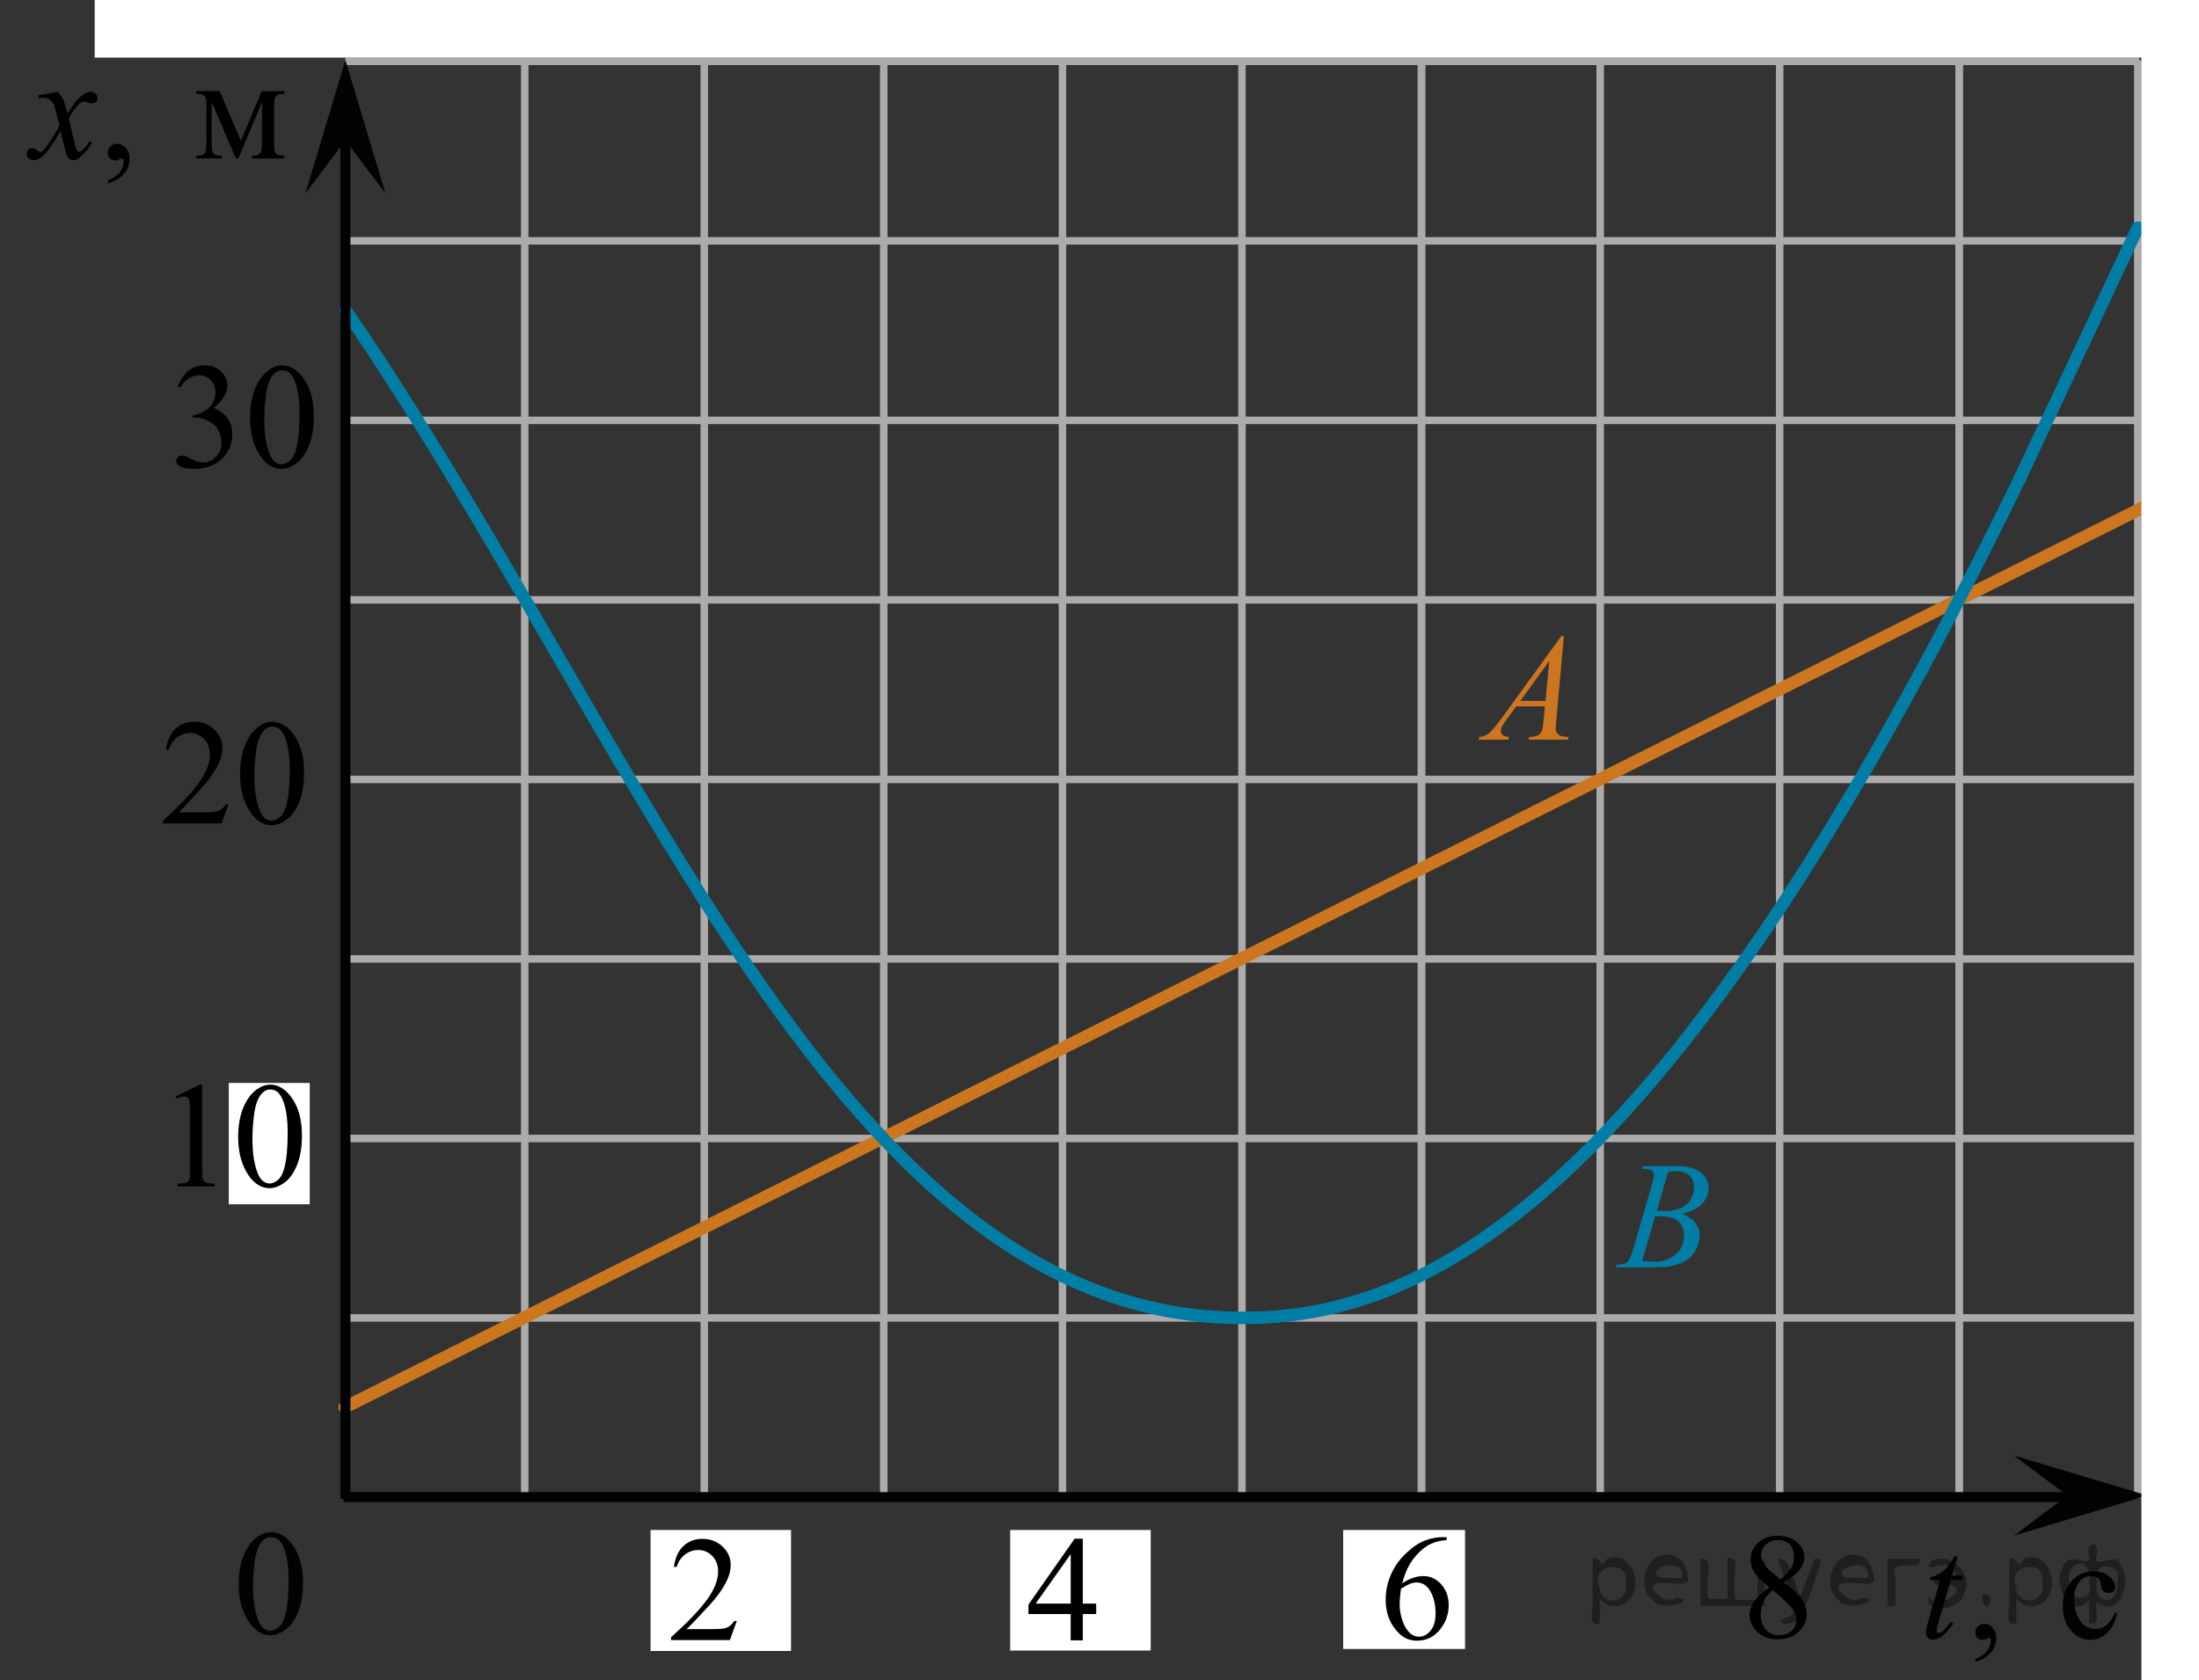 <?xml version="1.0" encoding="utf-8"?>
<!-- Generator: Adobe Illustrator 16.0.0, SVG Export Plug-In . SVG Version: 6.00 Build 0)  -->
<!DOCTYPE svg PUBLIC "-//W3C//DTD SVG 1.1//EN" "http://www.w3.org/Graphics/SVG/1.1/DTD/svg11.dtd">
<svg version="1.1" id="Слой_1" xmlns="http://www.w3.org/2000/svg" xmlns:xlink="http://www.w3.org/1999/xlink" x="0px" y="0px"
	 width="220.127px" height="168.193px" viewBox="0.166 -5.765 220.127 168.193"
	 enable-background="new 0.166 -5.765 220.127 168.193" xml:space="preserve">
<rect x="0.166" y="-5.765" width="220.127" height="168.193" fill="#333333" stroke="none"/>
<line fill="none" stroke="#ADAAAA" stroke-width="0.75" stroke-miterlimit="10" x1="34.748" y1="54.286" x2="214.305" y2="54.286"/>
<g>
	<g>
		<g>
			<g>
				<g>
					<g>
						<g>
							<g>
								<g>
									<g>
										<g>
											<g>
												<g>
													<g>
														<g>
															<g>
																<g>
																	<g>
																		<g>
																			<g>
																				<g>
																					<g>
																						<g>
																							<g>
																								<defs>
																									<rect id="SVGID_1_" x="190.387" y="146.35" width="25.018" height="17.109"/>
																								</defs>
																								<clipPath id="SVGID_2_">
																									<use xlink:href="#SVGID_1_"  overflow="visible"/>
																								</clipPath>
																								<g clip-path="url(#SVGID_2_)">
																									<path fill="#010202" d="M197.916,160.604v-0.312c0.478-0.16,0.854-0.41,1.133-0.746
																										c0.27-0.336,0.395-0.689,0.395-1.063c0-0.101-0.019-0.166-0.062-0.229
																										c-0.031-0.043-0.064-0.064-0.104-0.064c-0.06,0-0.164,0.052-0.342,0.146
																										c-0.086,0.041-0.18,0.062-0.271,0.062c-0.23,0-0.416-0.062-0.558-0.203
																										c-0.144-0.142-0.207-0.323-0.207-0.562c0-0.23,0.097-0.436,0.272-0.6
																										c0.18-0.162,0.396-0.243,0.645-0.243c0.314,0,0.59,0.138,0.832,0.396
																										c0.236,0.272,0.354,0.636,0.354,1.078c0,0.48-0.172,0.939-0.51,1.355
																										C199.179,160.035,198.65,160.36,197.916,160.604z"/>
																								</g>
																							</g>
																						</g>
																					</g>
																				</g>
																			</g>
																		</g>
																	</g>
																</g>
															</g>
														</g>
													</g>
												</g>
											</g>
										</g>
									</g>
								</g>
							</g>
						</g>
					</g>
				</g>
			</g>
		</g>
		<g>
			<g>
				<g>
					<g>
						<g>
							<g>
								<g>
									<g>
										<g>
											<g>
												<g>
													<g>
														<g>
															<g>
																<g>
																	<g>
																		<g>
																			<g>
																				<g>
																					<g>
																						<g>
																							<g>
																								<defs>
																									<rect id="SVGID_3_" x="190.387" y="146.35" width="25.018" height="17.109"/>
																								</defs>
																								<clipPath id="SVGID_4_">
																									<use xlink:href="#SVGID_3_"  overflow="visible"/>
																								</clipPath>
																								<g clip-path="url(#SVGID_4_)">
																									<path fill="#010202" d="M212.105,155.73c-0.18,0.855-0.519,1.516-1.024,1.98
																										c-0.509,0.459-1.065,0.688-1.688,0.688c-0.729,0-1.365-0.312-1.924-0.938
																										c-0.545-0.615-0.814-1.441-0.814-2.502c0-1.022,0.314-1.855,0.902-2.479
																										c0.605-0.642,1.332-0.957,2.188-0.957c0.644,0,1.157,0.17,1.563,0.516
																										c0.406,0.343,0.611,0.688,0.611,1.056c0,0.182-0.064,0.319-0.178,0.438
																										c-0.111,0.104-0.272,0.166-0.479,0.166c-0.277,0-0.486-0.089-0.633-0.271
																										c-0.08-0.104-0.139-0.287-0.154-0.564c-0.021-0.274-0.123-0.485-0.285-0.644
																										c-0.166-0.146-0.395-0.213-0.688-0.213c-0.474,0-0.855,0.176-1.145,0.52
																										c-0.381,0.464-0.565,1.065-0.565,1.832c0,0.771,0.188,1.455,0.564,2.048
																										c0.379,0.601,0.896,0.896,1.537,0.896c0.461,0,0.877-0.156,1.24-0.479
																										c0.264-0.218,0.516-0.604,0.762-1.188L212.105,155.73z"/>
																								</g>
																							</g>
																						</g>
																					</g>
																				</g>
																			</g>
																		</g>
																	</g>
																</g>
															</g>
														</g>
													</g>
												</g>
											</g>
										</g>
									</g>
								</g>
							</g>
						</g>
					</g>
				</g>
			</g>
		</g>
		<g>
			<g>
				<g>
					<g>
						<g>
							<g>
								<g>
									<g>
										<g>
											<g>
												<g>
													<g>
														<g>
															<g>
																<g>
																	<g>
																		<g>
																			<g>
																				<g>
																					<g>
																						<g>
																							<g>
																								<defs>
																									<rect id="SVGID_5_" x="190.387" y="146.35" width="25.018" height="17.109"/>
																								</defs>
																								<clipPath id="SVGID_6_">
																									<use xlink:href="#SVGID_5_"  overflow="visible"/>
																								</clipPath>
																								<g clip-path="url(#SVGID_6_)">
																									<path fill="#010202" d="M196.133,150.039l-0.557,1.924h1.103l-0.121,0.441h-1.103l-1.22,4.176
																										c-0.139,0.438-0.196,0.729-0.196,0.865c0,0.075,0.021,0.144,0.062,0.189
																										c0.031,0.052,0.082,0.062,0.137,0.062c0.119,0,0.272-0.081,0.476-0.247
																										c0.106-0.1,0.358-0.391,0.756-0.863l0.23,0.182c-0.439,0.631-0.853,1.072-1.23,1.336
																										c-0.268,0.182-0.523,0.272-0.803,0.272c-0.203,0-0.379-0.064-0.51-0.189
																										c-0.14-0.135-0.195-0.298-0.195-0.5c0-0.254,0.07-0.645,0.229-1.166l1.188-4.098h-1.068
																										l0.068-0.272c0.52-0.145,0.942-0.353,1.297-0.641c0.344-0.272,0.729-0.771,1.145-1.465
																										h0.314v-0.007H196.133L196.133,150.039z"/>
																								</g>
																							</g>
																						</g>
																					</g>
																				</g>
																			</g>
																		</g>
																	</g>
																</g>
															</g>
														</g>
													</g>
												</g>
											</g>
										</g>
									</g>
								</g>
							</g>
						</g>
					</g>
				</g>
			</g>
		</g>
	</g>
</g>
<line fill="none" stroke="#ADAAAA" stroke-width="0.75" stroke-miterlimit="10" x1="34.823" y1="18.345" x2="214.305" y2="18.345"/>
<line fill="none" stroke="#ADAAAA" stroke-width="0.75" stroke-miterlimit="10" x1="160.352" y1="144.263" x2="160.352" y2="0.104"/>
<line fill="none" stroke="#ADAAAA" stroke-width="0.75" stroke-miterlimit="10" x1="178.319" y1="144.259" x2="178.319" y2="0.054"/>
<line fill="none" stroke="#ADAAAA" stroke-width="0.75" stroke-miterlimit="10" x1="88.633" y1="144.002" x2="88.633" y2="0.302"/>
<line fill="none" stroke="#ADAAAA" stroke-width="0.75" stroke-miterlimit="10" x1="34.675" y1="90.229" x2="214.232" y2="90.229"/>
<line fill="none" stroke="#ADAAAA" stroke-width="0.75" stroke-miterlimit="10" x1="34.675" y1="108.201" x2="214.232" y2="108.201"/>
<line fill="none" stroke="#ADAAAA" stroke-width="0.75" stroke-miterlimit="10" x1="34.675" y1="126.167" x2="214.232" y2="126.167"/>
<line fill="none" stroke="#ADAAAA" stroke-width="0.75" stroke-miterlimit="10" x1="52.692" y1="144.002" x2="52.692" y2="0.23"/>
<line fill="none" stroke="#ADAAAA" stroke-width="0.75" stroke-miterlimit="10" x1="70.664" y1="144.002" x2="70.664" y2="0.234"/>
<line fill="none" stroke="#ADAAAA" stroke-width="0.75" stroke-miterlimit="10" x1="106.522" y1="144.057" x2="106.522" y2="0.589"/>
<line fill="none" stroke="#ADAAAA" stroke-width="0.75" stroke-miterlimit="10" x1="124.489" y1="144.054" x2="124.489" y2="0.139"/>
<line fill="none" stroke="#ADAAAA" stroke-width="0.75" stroke-miterlimit="10" x1="142.461" y1="144.002" x2="142.461" y2="0.205"/>
<g>
	<g>
		<g>
			<g>
				<g>
					<g>
						<g>
							<g>
								<g>
									<g>
										<g>
											<g>
												<g>
													<g>
														<g>
															<g>
																<g>
																	<g>
																		<g>
																			<g>
																				<g>
																					<g>
																						<g>
																							<defs>
																								<rect id="SVGID_7_" x="21.256" y="144.104" width="12.304" height="17.771"/>
																							</defs>
																							<clipPath id="SVGID_8_">
																								<use xlink:href="#SVGID_7_"  overflow="visible"/>
																							</clipPath>
																							<g clip-path="url(#SVGID_8_)">
																								<path fill="#010202" d="M24.059,152.847c0-1.144,0.172-2.111,0.514-2.938
																									c0.344-0.814,0.799-1.438,1.367-1.83c0.438-0.314,0.895-0.479,1.363-0.479
																									c0.766,0,1.448,0.397,2.057,1.17c0.76,0.963,1.141,2.272,1.141,3.918
																									c0,1.147-0.166,2.143-0.5,2.938c-0.33,0.812-0.758,1.395-1.27,1.764
																									c-0.517,0.354-1.015,0.548-1.492,0.548c-0.949,0-1.738-0.562-2.371-1.688
																									C24.325,155.313,24.059,154.179,24.059,152.847z M25.498,153.027
																									c0,1.369,0.17,2.488,0.508,3.354c0.279,0.729,0.691,1.1,1.25,1.1
																									c0.267,0,0.537-0.119,0.816-0.353c0.283-0.23,0.5-0.635,0.645-1.188
																									c0.228-0.845,0.341-2.024,0.341-3.562c0-1.145-0.117-2.08-0.355-2.843
																									c-0.176-0.564-0.399-0.97-0.684-1.194c-0.201-0.154-0.441-0.234-0.73-0.234
																									c-0.334,0-0.629,0.146-0.891,0.441c-0.355,0.396-0.592,1.043-0.724,1.914
																									C25.561,151.325,25.498,152.185,25.498,153.027z"/>
																							</g>
																						</g>
																					</g>
																				</g>
																			</g>
																		</g>
																	</g>
																</g>
															</g>
														</g>
													</g>
												</g>
											</g>
										</g>
									</g>
								</g>
							</g>
						</g>
					</g>
				</g>
			</g>
		</g>
	</g>
</g>
<rect x="23.069" y="102.644" fill="#FFFFFF" width="8.102" height="12.146"/>
<path fill="none" stroke="#CC761F" stroke-width="1.25" stroke-linecap="round" stroke-linejoin="round" stroke-miterlimit="10" d="
	M88.66,144.208"/>
<path fill="none" stroke="#ADAAAA" stroke-width="0.75" stroke-miterlimit="10" d="M34.75,144.208"/>
<path fill="none" d="M128.11,167.026"/>
<path fill="none" stroke="#ADAAAA" stroke-width="0.75" stroke-miterlimit="10" d="M180.082,162.181"/>
<path fill="none" stroke="#ADAAAA" stroke-width="0.75" stroke-miterlimit="10" d="M36.5,162.181"/>
<line fill="none" stroke="#ADAAAA" stroke-width="0.75" stroke-miterlimit="10" x1="34.749" y1="72.259" x2="214.232" y2="72.259"/>
<line fill="none" stroke="#ADAAAA" stroke-width="0.75" stroke-miterlimit="10" x1="142.461" y1="144.21" x2="142.461" y2="0.418"/>
<line fill="none" stroke="#ADAAAA" stroke-width="0.75" stroke-miterlimit="10" x1="196.285" y1="144.231" x2="196.285" y2="0.23"/>
<path fill="none" stroke="#CC761F" stroke-width="1.25" stroke-linecap="round" stroke-linejoin="round" stroke-miterlimit="10" d="
	M70.617,90.233"/>
<line fill="none" stroke="#ADAAAA" stroke-width="0.75" stroke-miterlimit="10" x1="214.166" y1="144.21" x2="214.166" y2="0.259"/>
<line fill="none" stroke="#ADAAAA" stroke-width="0.75" stroke-miterlimit="10" x1="196.278" y1="143.95" x2="196.278" y2="0.049"/>
<rect x="101.289" y="147.395" fill="#FFFFFF" width="14.065" height="12.067"/>
<g>
	<g>
		<g>
			<g>
				<g>
					<g>
						<g>
							<g>
								<g>
									<defs>
										<rect id="SVGID_9_" x="100.357" y="144.742" width="12.33" height="16.438"/>
									</defs>
									<clipPath id="SVGID_10_">
										<use xlink:href="#SVGID_9_"  overflow="visible"/>
									</clipPath>
									<g clip-path="url(#SVGID_10_)">
										<path d="M109.898,154.763v1.043h-1.34v2.637h-1.216v-2.637h-4.227v-0.939l4.629-6.604h0.814v6.504
											L109.898,154.763L109.898,154.763z M107.346,154.763v-4.953l-3.503,4.953H107.346z"/>
									</g>
								</g>
							</g>
						</g>
					</g>
				</g>
			</g>
		</g>
	</g>
</g>
<rect x="65.289" y="147.395" fill="#FFFFFF" width="14.063" height="12.11"/>
<g>
	<g>
		<g>
			<g>
				<g>
					<g>
						<g>
							<g>
								<g>
									<g>
										<defs>
											<rect id="SVGID_11_" x="64.499" y="144.776" width="12.33" height="16.37"/>
										</defs>
										<clipPath id="SVGID_12_">
											<use xlink:href="#SVGID_11_"  overflow="visible"/>
										</clipPath>
										<g clip-path="url(#SVGID_12_)">
											<path d="M73.921,156.507l-0.696,1.91h-5.888v-0.272c1.73-1.57,2.949-2.853,3.656-3.853
												c0.707-0.994,1.059-1.906,1.059-2.729c0-0.633-0.19-1.145-0.579-1.557
												c-0.39-0.403-0.853-0.606-1.392-0.606c-0.49,0-0.932,0.146-1.319,0.435
												c-0.392,0.282-0.681,0.702-0.865,1.256h-0.272c0.123-0.902,0.44-1.603,0.945-2.08
												c0.508-0.481,1.143-0.729,1.9-0.729c0.81,0,1.485,0.263,2.026,0.771
												c0.543,0.521,0.814,1.133,0.814,1.832c0,0.505-0.117,1.011-0.354,1.514
												c-0.363,0.791-0.951,1.629-1.766,2.517c-1.224,1.328-1.984,2.131-2.289,2.4h2.603
												c0.529,0,0.9-0.021,1.113-0.062c0.215-0.037,0.406-0.117,0.578-0.235
												c0.172-0.117,0.322-0.287,0.449-0.511h0.275V156.507L73.921,156.507z"/>
										</g>
									</g>
								</g>
							</g>
						</g>
					</g>
				</g>
			</g>
		</g>
	</g>
</g>
<rect x="134.623" y="147.395" fill="#FFFFFF" width="12.197" height="11.911"/>
<g>
	<g>
		<g>
			<g>
				<g>
					<g>
						<g>
							<g>
								<g>
									<g>
										<defs>
											<rect id="SVGID_13_" x="135.962" y="144.615" width="12.33" height="17.812"/>
										</defs>
										<clipPath id="SVGID_14_">
											<use xlink:href="#SVGID_13_"  overflow="visible"/>
										</clipPath>
										<g clip-path="url(#SVGID_14_)">
											<path d="M144.984,148.124v0.271c-0.646,0.064-1.176,0.191-1.586,0.389
												c-0.408,0.19-0.815,0.487-1.213,0.89c-0.4,0.396-0.731,0.84-0.994,1.326
												c-0.267,0.485-0.482,1.065-0.658,1.737c0.707-0.481,1.416-0.729,2.127-0.729
												c0.682,0,1.273,0.271,1.773,0.819c0.5,0.554,0.75,1.259,0.75,2.118c0,0.834-0.257,1.6-0.765,2.281
												c-0.604,0.834-1.41,1.251-2.412,1.251c-0.684,0-1.262-0.229-1.731-0.68
												c-0.939-0.879-1.398-2.021-1.398-3.414c0-0.896,0.181-1.739,0.537-2.547
												c0.359-0.808,0.869-1.52,1.535-2.144c0.664-0.623,1.301-1.043,1.91-1.26
												c0.604-0.217,1.174-0.322,1.699-0.322h0.426V148.124L144.984,148.124z M140.408,153.275
												c-0.088,0.662-0.133,1.195-0.133,1.605c0,0.474,0.088,0.981,0.262,1.534s0.435,0.987,0.775,1.312
												c0.25,0.23,0.555,0.35,0.914,0.35c0.426,0,0.807-0.2,1.143-0.605
												c0.336-0.401,0.504-0.979,0.504-1.725c0-0.838-0.166-1.563-0.5-2.18
												c-0.334-0.611-0.807-0.919-1.42-0.919c-0.185,0-0.387,0.039-0.6,0.115
												C141.142,152.847,140.824,153.015,140.408,153.275z"/>
										</g>
									</g>
								</g>
							</g>
						</g>
					</g>
				</g>
			</g>
		</g>
	</g>
</g>
<path fill="none" stroke="#ADAAAA" stroke-width="0.75" stroke-miterlimit="10" d="M35.116,146.02"/>
<path fill="none" stroke="#010202" stroke-miterlimit="10" d="M35.111,77.935"/>
<line fill="none" stroke="#010202" stroke-miterlimit="10" x1="34.556" y1="144.102" x2="208.448" y2="144.102"/>
<polygon fill="#010202" points="207.112,143.947 201.762,139.937 215.133,143.945 201.768,147.962 "/>
<line fill="none" stroke="#ADAAAA" stroke-width="0.75" stroke-miterlimit="10" x1="34.748" y1="36.315" x2="214.305" y2="36.315"/>
<line fill="none" stroke="#CC761F" stroke-width="1.25" stroke-linecap="round" stroke-linejoin="round" stroke-miterlimit="10" x1="34.675" y1="135.118" x2="214.735" y2="45.016"/>
<line fill="none" stroke="#ADAAAA" stroke-width="0.75" stroke-miterlimit="10" x1="34.737" y1="0.375" x2="214.295" y2="0.375"/>
<polygon fill="#010202" points="34.742,8.27 30.731,13.617 34.741,0.253 38.758,13.614 "/>
<g>
	<g>
		<g>
			<g>
				<defs>
					<rect id="SVGID_15_" x="0.166" y="0.516" width="31.306" height="15.07"/>
				</defs>
				<clipPath id="SVGID_16_">
					<use xlink:href="#SVGID_15_"  overflow="visible"/>
				</clipPath>
				<g clip-path="url(#SVGID_16_)">
					<path d="M10.961,12.604v-0.324c0.502-0.167,0.892-0.426,1.166-0.775c0.275-0.352,0.413-0.724,0.413-1.115
						c0-0.093-0.021-0.172-0.065-0.235c-0.034-0.044-0.068-0.065-0.103-0.065c-0.054,0-0.171,0.049-0.351,0.146
						c-0.088,0.044-0.182,0.066-0.278,0.066c-0.238,0-0.429-0.071-0.569-0.213
						c-0.142-0.143-0.213-0.338-0.213-0.589c0-0.24,0.093-0.446,0.274-0.618c0.183-0.171,0.406-0.257,0.669-0.257
						c0.321,0,0.608,0.141,0.859,0.423s0.376,0.656,0.376,1.122c0,0.505-0.175,0.975-0.522,1.409
						C12.269,12.012,11.717,12.353,10.961,12.604z"/>
				</g>
			</g>
		</g>
		<g>
			<g>
				<defs>
					<rect id="SVGID_17_" x="0.166" y="0.516" width="31.306" height="15.07"/>
				</defs>
				<clipPath id="SVGID_18_">
					<use xlink:href="#SVGID_17_"  overflow="visible"/>
				</clipPath>
				<g clip-path="url(#SVGID_18_)">
					<path d="M24.276,8.336l2.091-4.981h2.259V3.635c-0.332,0-0.552,0.033-0.662,0.099
						C27.855,3.8,27.768,3.882,27.705,3.981c-0.062,0.099-0.096,0.417-0.096,0.957v3.576
						c0,0.466,0.022,0.767,0.069,0.901s0.142,0.236,0.284,0.305c0.144,0.069,0.364,0.102,0.662,0.102v0.273h-3.237
						V9.822c0.398,0,0.667-0.074,0.804-0.224s0.205-0.512,0.205-1.085V4.459l-2.369,5.637h-0.256l-2.412-5.637v4.055
						c0,0.466,0.023,0.767,0.073,0.901c0.049,0.134,0.144,0.236,0.284,0.305c0.142,0.069,0.36,0.102,0.657,0.102
						v0.273h-2.559V9.822c0.434,0,0.712-0.079,0.834-0.238c0.121-0.16,0.183-0.518,0.183-1.071V4.937
						c0-0.524-0.026-0.835-0.08-0.931s-0.137-0.182-0.249-0.258c-0.111-0.076-0.341-0.114-0.688-0.114V3.354h2.353
						L24.276,8.336z"/>
				</g>
			</g>
		</g>
		<g>
			<g>
				<defs>
					<rect id="SVGID_19_" x="0.166" y="0.516" width="31.306" height="15.07"/>
				</defs>
				<clipPath id="SVGID_20_">
					<use xlink:href="#SVGID_19_"  overflow="visible"/>
				</clipPath>
				<g clip-path="url(#SVGID_20_)">
					<path d="M5.956,3.435c0.239,0.255,0.42,0.51,0.541,0.766c0.088,0.177,0.231,0.64,0.433,1.391L7.573,4.62
						c0.17-0.235,0.378-0.46,0.621-0.674c0.244-0.213,0.458-0.358,0.644-0.438
						c0.117-0.049,0.246-0.073,0.389-0.073c0.209,0,0.376,0.057,0.5,0.169c0.125,0.113,0.186,0.25,0.186,0.412
						c0,0.188-0.036,0.315-0.108,0.383c-0.138,0.123-0.292,0.185-0.469,0.185c-0.102,0-0.212-0.022-0.329-0.066
						C8.778,4.439,8.624,4.4,8.546,4.4c-0.115,0-0.256,0.069-0.416,0.206c-0.303,0.255-0.663,0.748-1.082,1.48
						l0.601,2.531C7.74,9.004,7.818,9.235,7.881,9.311C7.944,9.387,8.008,9.425,8.071,9.425
						c0.102,0,0.222-0.057,0.358-0.169C8.697,9.03,8.925,8.736,9.116,8.373l0.256,0.132
						C9.065,9.084,8.675,9.565,8.203,9.947c-0.269,0.217-0.495,0.324-0.681,0.324
						c-0.273,0-0.489-0.154-0.65-0.464C6.769,9.617,6.558,8.792,6.236,7.335C5.475,8.664,4.867,9.521,4.408,9.903
						c-0.297,0.245-0.584,0.368-0.862,0.368c-0.193,0-0.373-0.07-0.532-0.213C2.896,9.95,2.837,9.805,2.837,9.624
						c0-0.162,0.055-0.297,0.161-0.405c0.107-0.108,0.238-0.162,0.396-0.162c0.156,0,0.32,0.079,0.497,0.235
						c0.127,0.112,0.224,0.169,0.292,0.169c0.059,0,0.135-0.039,0.227-0.118C4.638,9.155,4.95,8.754,5.346,8.136
						C5.741,7.518,5.998,7.072,6.12,6.797C5.818,5.605,5.655,4.974,5.631,4.905
						C5.519,4.587,5.372,4.361,5.192,4.229S4.747,4.029,4.396,4.029c-0.112,0-0.242,0.006-0.389,0.016V3.78
						L5.956,3.435z"/>
				</g>
			</g>
		</g>
	</g>
</g>
<path fill="none" stroke="#007EA5" stroke-width="1.25" stroke-linecap="round" stroke-linejoin="round" stroke-miterlimit="10" d="
	M202.328,42.211c-35.154,72.115-59.239,83.956-77.762,83.956c-40.278,0-59.919-57.32-89.788-100.862"/>
<g>
	<g>
		<g>
			<g>
				<defs>
					<rect id="SVGID_21_" x="172.599" y="144.47" width="12.262" height="17.81"/>
				</defs>
				<clipPath id="SVGID_22_">
					<use xlink:href="#SVGID_21_"  overflow="visible"/>
				</clipPath>
				<g clip-path="url(#SVGID_22_)">
					<path d="M177.265,153.135c-0.786-0.647-1.292-1.167-1.52-1.56c-0.227-0.393-0.34-0.8-0.34-1.222
						c0-0.646,0.248-1.206,0.746-1.674c0.497-0.468,1.158-0.703,1.981-0.703c0.802,0,1.444,0.218,1.934,0.655
						c0.487,0.436,0.731,0.935,0.731,1.494c0,0.373-0.132,0.753-0.396,1.14c-0.263,0.388-0.812,0.844-1.647,1.369
						c0.859,0.667,1.429,1.192,1.705,1.575c0.371,0.5,0.558,1.027,0.558,1.582c0,0.702-0.268,1.301-0.798,1.799
						c-0.532,0.498-1.23,0.747-2.094,0.747c-0.94,0-1.676-0.297-2.202-0.892
						c-0.42-0.476-0.63-0.995-0.63-1.56c0-0.441,0.147-0.879,0.442-1.312
						C176.034,154.139,176.542,153.66,177.265,153.135z M177.609,153.414c-0.405,0.343-0.705,0.717-0.9,1.122
						c-0.194,0.404-0.292,0.843-0.292,1.312c0,0.633,0.172,1.14,0.517,1.52c0.344,0.38,0.78,0.569,1.312,0.569
						c0.526,0,0.948-0.148,1.267-0.448c0.317-0.301,0.476-0.663,0.476-1.09c0-0.352-0.093-0.669-0.277-0.948
						C179.363,154.932,178.662,154.253,177.609,153.414z M178.413,152.348c0.586-0.53,0.956-0.948,1.112-1.255
						c0.156-0.306,0.233-0.653,0.233-1.041c0-0.515-0.144-0.918-0.432-1.21s-0.681-0.439-1.179-0.439
						c-0.497,0-0.902,0.145-1.214,0.435c-0.314,0.29-0.47,0.628-0.47,1.016c0,0.255,0.065,0.51,0.194,0.766
						c0.129,0.255,0.314,0.498,0.552,0.729L178.413,152.348z"/>
				</g>
			</g>
		</g>
	</g>
</g>
<g>
	<g>
		<g>
			<defs>
				<rect id="SVGID_23_" x="15.17" y="99.296" width="18.975" height="17.81"/>
			</defs>
			<clipPath id="SVGID_24_">
				<use xlink:href="#SVGID_23_"  overflow="visible"/>
			</clipPath>
			<g clip-path="url(#SVGID_24_)">
				<path d="M17.761,103.997l2.402-1.185h0.24v8.425c0,0.56,0.021,0.908,0.068,1.045
					c0.047,0.139,0.143,0.243,0.287,0.316c0.146,0.074,0.441,0.115,0.89,0.125v0.273h-3.713v-0.273
					c0.466-0.01,0.767-0.05,0.901-0.121s0.231-0.167,0.284-0.287s0.08-0.478,0.08-1.078v-5.386
					c0-0.726-0.024-1.192-0.073-1.397c-0.033-0.157-0.096-0.273-0.185-0.347c-0.09-0.073-0.197-0.109-0.323-0.109
					c-0.18,0-0.43,0.075-0.75,0.229L17.761,103.997z"/>
				<path d="M24.007,108.066c0-1.138,0.17-2.118,0.51-2.938c0.34-0.822,0.791-1.435,1.353-1.836
					c0.438-0.319,0.888-0.479,1.355-0.479c0.758,0,1.437,0.39,2.038,1.17c0.752,0.967,1.129,2.276,1.129,3.931
					c0,1.157-0.165,2.141-0.495,2.95s-0.751,1.397-1.264,1.763s-1.006,0.548-1.48,0.548
					c-0.941,0-1.727-0.562-2.353-1.685C24.272,110.541,24.007,109.4,24.007,108.066z M25.435,108.25
					c0,1.374,0.167,2.495,0.502,3.362c0.275,0.731,0.689,1.097,1.236,1.097c0.264,0,0.534-0.119,0.815-0.357
					s0.495-0.636,0.641-1.195c0.225-0.844,0.335-2.033,0.335-3.568c0-1.139-0.116-2.087-0.35-2.849
					c-0.175-0.564-0.4-0.964-0.677-1.198c-0.199-0.162-0.44-0.243-0.722-0.243c-0.33,0-0.624,0.148-0.881,0.449
					c-0.35,0.406-0.587,1.047-0.714,1.92C25.496,106.54,25.435,107.401,25.435,108.25z"/>
			</g>
		</g>
	</g>
</g>
<g>
	<g>
		<g>
			<defs>
				<rect id="SVGID_25_" x="13.648" y="62.98" width="20.412" height="17.81"/>
			</defs>
			<clipPath id="SVGID_26_">
				<use xlink:href="#SVGID_25_"  overflow="visible"/>
			</clipPath>
			<g clip-path="url(#SVGID_26_)">
				<path d="M23.034,74.748l-0.694,1.92h-5.848v-0.273c1.721-1.579,2.932-2.87,3.633-3.87
					c0.702-1.001,1.054-1.916,1.054-2.745c0-0.633-0.192-1.151-0.577-1.56c-0.386-0.408-0.847-0.611-1.382-0.611
					c-0.487,0-0.926,0.144-1.312,0.431c-0.388,0.287-0.674,0.708-0.859,1.262h-0.271
					c0.122-0.908,0.435-1.605,0.939-2.09c0.504-0.486,1.135-0.73,1.891-0.73c0.804,0,1.475,0.261,2.014,0.78
					c0.538,0.52,0.809,1.133,0.809,1.839c0,0.505-0.117,1.011-0.352,1.517c-0.361,0.795-0.945,1.636-1.755,2.523
					c-1.213,1.334-1.971,2.139-2.272,2.414h2.588c0.525,0,0.895-0.019,1.106-0.059s0.403-0.119,0.574-0.239
					c0.17-0.12,0.318-0.291,0.445-0.511h0.271V74.748L23.034,74.748z"/>
				<path d="M24.197,71.739c0-1.138,0.17-2.117,0.512-2.938c0.341-0.822,0.794-1.434,1.359-1.836
					c0.438-0.319,0.892-0.479,1.358-0.479c0.762,0,1.442,0.391,2.048,1.17c0.755,0.968,1.133,2.276,1.133,3.931
					c0,1.158-0.166,2.141-0.497,2.951c-0.331,0.809-0.754,1.397-1.27,1.762c-0.514,0.366-1.01,0.548-1.486,0.548
					c-0.945,0-1.732-0.561-2.36-1.685C24.462,74.214,24.197,73.073,24.197,71.739z M25.629,71.923
					c0,1.374,0.168,2.495,0.504,3.363c0.278,0.731,0.692,1.096,1.243,1.096c0.264,0,0.536-0.119,0.818-0.357
					c0.282-0.237,0.497-0.636,0.644-1.194c0.225-0.845,0.336-2.034,0.336-3.569c0-1.138-0.116-2.087-0.351-2.848
					c-0.176-0.565-0.402-0.964-0.68-1.199c-0.2-0.162-0.441-0.243-0.725-0.243c-0.332,0-0.627,0.149-0.885,0.449
					c-0.351,0.407-0.59,1.047-0.717,1.92C25.693,70.213,25.629,71.075,25.629,71.923z"/>
			</g>
		</g>
	</g>
</g>
<g>
	<g>
		<g>
			<defs>
				<rect id="SVGID_27_" x="15.17" y="27.293" width="18.976" height="17.81"/>
			</defs>
			<clipPath id="SVGID_28_">
				<use xlink:href="#SVGID_27_"  overflow="visible"/>
			</clipPath>
			<g clip-path="url(#SVGID_28_)">
				<path d="M17.959,32.914c0.281-0.672,0.638-1.191,1.066-1.557c0.429-0.364,0.965-0.548,1.605-0.548
					c0.791,0,1.397,0.26,1.82,0.78c0.32,0.387,0.48,0.802,0.48,1.243c0,0.726-0.452,1.477-1.355,2.252
					c0.606,0.24,1.065,0.584,1.376,1.029c0.311,0.446,0.466,0.972,0.466,1.575c0,0.863-0.271,1.611-0.815,2.244
					c-0.709,0.824-1.735,1.236-3.079,1.236c-0.665,0-1.117-0.083-1.357-0.25s-0.359-0.346-0.359-0.537
					c0-0.142,0.057-0.267,0.171-0.375c0.113-0.108,0.251-0.162,0.411-0.162c0.12,0,0.244,0.021,0.37,0.059
					c0.083,0.024,0.271,0.114,0.561,0.27c0.291,0.154,0.493,0.247,0.604,0.276
					c0.181,0.054,0.371,0.08,0.575,0.08c0.495,0,0.926-0.193,1.292-0.581s0.55-0.847,0.55-1.377
					c0-0.388-0.085-0.765-0.255-1.133c-0.126-0.273-0.265-0.482-0.415-0.625c-0.209-0.195-0.495-0.374-0.858-0.532
					c-0.363-0.16-0.735-0.239-1.113-0.239h-0.233v-0.222c0.385-0.049,0.769-0.189,1.154-0.419
					c0.385-0.23,0.666-0.508,0.841-0.832c0.176-0.323,0.263-0.679,0.263-1.066c0-0.505-0.156-0.914-0.471-1.226
					c-0.312-0.311-0.702-0.467-1.168-0.467c-0.752,0-1.381,0.407-1.886,1.222L17.959,32.914z"/>
				<path d="M25.196,36.063c0-1.138,0.17-2.118,0.509-2.938c0.34-0.822,0.791-1.435,1.355-1.836
					c0.436-0.319,0.888-0.479,1.353-0.479c0.758,0,1.438,0.391,2.039,1.17c0.752,0.967,1.128,2.276,1.128,3.931
					c0,1.157-0.165,2.141-0.495,2.95s-0.751,1.397-1.263,1.763c-0.513,0.365-1.006,0.548-1.481,0.548
					c-0.94,0-1.726-0.562-2.352-1.685C25.459,38.538,25.196,37.398,25.196,36.063z M26.622,36.247
					c0,1.374,0.167,2.495,0.502,3.362c0.276,0.731,0.69,1.097,1.237,1.097c0.263,0,0.534-0.119,0.815-0.357
					c0.281-0.238,0.495-0.636,0.642-1.195c0.224-0.844,0.335-2.033,0.335-3.568c0-1.139-0.116-2.087-0.351-2.849
					c-0.175-0.564-0.399-0.964-0.677-1.198c-0.199-0.162-0.439-0.243-0.721-0.243c-0.33,0-0.624,0.148-0.881,0.449
					c-0.351,0.406-0.587,1.047-0.714,1.92C26.685,34.538,26.622,35.399,26.622,36.247z"/>
			</g>
		</g>
	</g>
</g>
<g>
	<g>
		<g>
			<g>
				<g>
					<g>
						<defs>
							<rect id="SVGID_29_" x="145.227" y="54.371" width="15.125" height="16.698"/>
						</defs>
						<clipPath id="SVGID_30_">
							<use xlink:href="#SVGID_29_"  overflow="visible"/>
						</clipPath>
						<g clip-path="url(#SVGID_30_)">
							<g enable-background="new    ">
								<path fill="#CC761F" d="M156.718,57.914l-0.762,8.431c-0.039,0.394-0.059,0.652-0.059,0.777
									c0,0.199,0.037,0.351,0.111,0.456c0.093,0.144,0.22,0.251,0.38,0.321
									c0.159,0.069,0.429,0.104,0.809,0.104l-0.081,0.276h-3.944l0.081-0.276h0.17
									c0.32,0,0.581-0.07,0.783-0.209c0.143-0.095,0.254-0.252,0.332-0.472c0.055-0.154,0.105-0.518,0.155-1.091
									l0.118-1.285h-2.865l-1.02,1.397c-0.231,0.314-0.377,0.539-0.435,0.676
									c-0.059,0.138-0.089,0.266-0.089,0.386c0,0.159,0.064,0.296,0.192,0.41
									c0.128,0.115,0.34,0.178,0.635,0.188l-0.081,0.276h-2.962l0.082-0.276
									c0.363-0.015,0.685-0.139,0.963-0.37c0.278-0.231,0.693-0.727,1.244-1.483l5.982-8.236H156.718z
									 M155.255,60.403l-2.902,3.999h2.518L155.255,60.403z"/>
							</g>
						</g>
					</g>
				</g>
			</g>
		</g>
	</g>
</g>
<g>
	<g>
		<g>
			<g>
				<g>
					<g>
						<defs>
							<rect id="SVGID_31_" x="159.311" y="107.196" width="15.125" height="16.698"/>
						</defs>
						<clipPath id="SVGID_32_">
							<use xlink:href="#SVGID_31_"  overflow="visible"/>
						</clipPath>
						<g clip-path="url(#SVGID_32_)">
							<g enable-background="new    ">
								<path fill="#007EA5" d="M164.515,111.246l0.103-0.276h3.575c0.6,0,1.136,0.095,1.605,0.284
									c0.471,0.19,0.822,0.453,1.057,0.792s0.351,0.698,0.351,1.076c0,0.583-0.208,1.11-0.624,1.581
									s-1.094,0.818-2.035,1.043c0.606,0.229,1.052,0.533,1.338,0.911c0.285,0.379,0.428,0.795,0.428,1.248
									c0,0.504-0.128,0.984-0.385,1.442c-0.256,0.459-0.584,0.815-0.985,1.069s-0.886,0.44-1.451,0.56
									c-0.403,0.085-1.034,0.127-1.891,0.127h-3.671l0.096-0.276c0.385-0.01,0.645-0.048,0.783-0.112
									c0.197-0.085,0.338-0.196,0.421-0.336c0.118-0.19,0.276-0.623,0.473-1.301l1.795-6.136
									c0.152-0.519,0.23-0.882,0.23-1.092c0-0.184-0.068-0.33-0.203-0.436
									c-0.137-0.107-0.393-0.161-0.772-0.161C164.669,111.254,164.589,111.252,164.515,111.246z M164.559,120.448
									c0.532,0.069,0.948,0.104,1.248,0.104c0.769,0,1.449-0.234,2.043-0.703c0.594-0.468,0.89-1.103,0.89-1.905
									c0-0.613-0.184-1.092-0.55-1.435c-0.367-0.344-0.959-0.516-1.777-0.516c-0.156,0-0.35,0.008-0.575,0.022
									L164.559,120.448z M166.014,115.454c0.32,0.01,0.552,0.015,0.695,0.015c1.023,0,1.785-0.225,2.285-0.676
									s0.75-1.016,0.75-1.693c0-0.513-0.152-0.913-0.459-1.199c-0.305-0.286-0.792-0.43-1.461-0.43
									c-0.178,0-0.404,0.03-0.68,0.09L166.014,115.454z"/>
							</g>
						</g>
					</g>
				</g>
			</g>
		</g>
	</g>
</g>
<line fill="none" stroke="#007EA5" stroke-width="1.25" stroke-linecap="round" stroke-linejoin="round" stroke-miterlimit="10" x1="202.328" y1="42.211" x2="214.166" y2="17.02"/>
<rect x="9.645" y="-5.765" fill="#FFFFFF" width="241.272" height="5.766"/>
<rect x="214.527" y="-81.205" fill="#FFFFFF" width="5.766" height="248.231"/>
<line fill="none" stroke="#010202" stroke-miterlimit="10" x1="34.744" y1="144.306" x2="34.744" y2="5.014"/>
<g style="stroke:none;fill:#000;fill-opacity:0.4" > <path d="m 160.3,154.3 c 0,0.8 0,1.6 0,2.5 -1.3,0.2 -0.6,-1.5 -0.7,-2.3 0,-1.4 0,-2.8 0,-4.2 0.8,-0.4 0.8,1.3 1.4,0.0 2.2,-1.0 3.7,2.2 2.4,3.9 -0.6,1.0 -2.4,1.2 -3.1,0.0 z m 2.6,-1.6 c 0.5,-2.5 -3.7,-1.9 -2.6,0.4 0.0,2.1 3.1,1.6 2.6,-0.4 z" /> <path d="m 169.2,152.4 c -0.4,0.8 -1.9,0.1 -2.8,0.3 -2.0,-0.1 0.3,2.4 1.5,1.5 2.5,0.0 -1.4,1.6 -2.3,0.2 -1.9,-1.5 -0.3,-5.3 2.1,-4.4 0.9,0.2 1.4,1.2 1.4,2.2 z m -0.7,-0.2 c 0.6,-2.3 -4.0,-1.0 -2.1,0.0 0.7,0 1.4,-0.0 2.1,-0.0 z" /> <path d="m 174.1,154.4 c 0.6,0 1.3,0 2.0,0 0,-1.3 0,-2.7 0,-4.1 1.3,-0.2 0.6,1.5 0.7,2.3 0,0.8 0,1.6 0,2.4 -2.1,0 -4.2,0 -6.4,0 0,-1.5 0,-3.1 0,-4.7 1.3,-0.2 0.6,1.5 0.7,2.3 0.1,0.5 -0.2,1.6 0.2,1.7 0.5,-0.1 1.6,0.2 1.8,-0.2 0,-1.3 0,-2.6 0,-3.9 1.3,-0.2 0.6,1.5 0.7,2.3 0,0.5 0,1.1 0,1.7 z" /> <path d="m 180.5,155.5 c 0.3,1.4 -3.0,1.7 -1.7,0.7 1.5,-0.2 1.0,-1.9 0.5,-2.8 -0.4,-1.0 -0.8,-2.0 -1.2,-3.1 1.2,-0.2 1.2,1.4 1.7,2.2 0.2,0.2 0.4,1.9 0.7,1.2 0.4,-1.1 0.9,-2.2 1.3,-3.4 1.4,-0.2 0.0,1.5 -0.0,2.3 -0.3,0.9 -0.7,1.9 -1.1,2.9 z" /> <path d="m 187.8,152.4 c -0.4,0.8 -1.9,0.1 -2.8,0.3 -2.0,-0.1 0.3,2.4 1.5,1.5 2.5,0.0 -1.4,1.6 -2.3,0.2 -1.9,-1.5 -0.3,-5.3 2.1,-4.4 0.9,0.2 1.4,1.2 1.4,2.2 z m -0.7,-0.2 c 0.6,-2.3 -4.0,-1.0 -2.1,0.0 0.7,0 1.4,-0.0 2.1,-0.0 z" /> <path d="m 189.1,155.0 c 0,-1.5 0,-3.1 0,-4.7 1.1,0 2.2,0 3.3,0 0.0,1.5 -3.3,-0.4 -2.5,1.8 0,0.9 0,1.9 0,2.9 -0.2,0 -0.5,0 -0.7,0 z" /> <path d="m 193.3,154.1 c 0.7,1.4 4.2,-0.8 2.1,-1.2 -0.5,-0.1 -2.2,0.3 -1.5,-0.6 1.0,0.1 3.1,0.0 1.4,-1.2 -0.6,-0.7 -2.8,0.8 -1.8,-0.6 2.0,-0.9 4.2,1.2 3.3,3.2 -0.2,1.5 -3.5,2.3 -3.6,0.7 l 0,-0.1 0,-0.0 0,0 z" /> <path d="m 198.6,153.9 c 1.6,-0.5 0.6,2.3 -0.0,0.6 -0.0,-0.2 0.0,-0.4 0.0,-0.6 z" /> <path d="m 202.0,154.3 c 0,0.8 0,1.6 0,2.5 -1.3,0.2 -0.6,-1.5 -0.7,-2.3 0,-1.4 0,-2.8 0,-4.2 0.8,-0.4 0.8,1.3 1.4,0.0 2.2,-1.0 3.7,2.2 2.4,3.9 -0.6,1.0 -2.4,1.2 -3.1,0.0 z m 2.6,-1.6 c 0.5,-2.5 -3.7,-1.9 -2.6,0.4 0.0,2.1 3.1,1.6 2.6,-0.4 z" /> <path d="m 207.3,152.6 c -0.8,1.9 2.7,2.3 2.0,0.1 0.6,-2.4 -2.3,-2.7 -2.0,-0.1 z m 2.0,4.2 c 0,-0.8 0,-1.6 0,-2.4 -1.8,2.2 -3.8,-1.7 -2.6,-3.3 0.4,-1.8 3.0,0.3 2.6,-1.1 -0.4,-1.1 0.9,-1.8 0.8,-0.3 -0.7,2.2 2.1,-0.6 2.4,1.4 1.2,1.6 -0.3,5.2 -2.4,3.5 -0.4,0.6 0.6,2.5 -0.8,2.1 z m 2.8,-4.2 c 0.8,-1.9 -2.7,-2.3 -2.0,-0.1 -0.6,2.4 2.3,2.7 2.0,0.1 z" /> </g></svg>

<!--File created and owned by https://sdamgia.ru. Copying is prohibited. All rights reserved.-->
